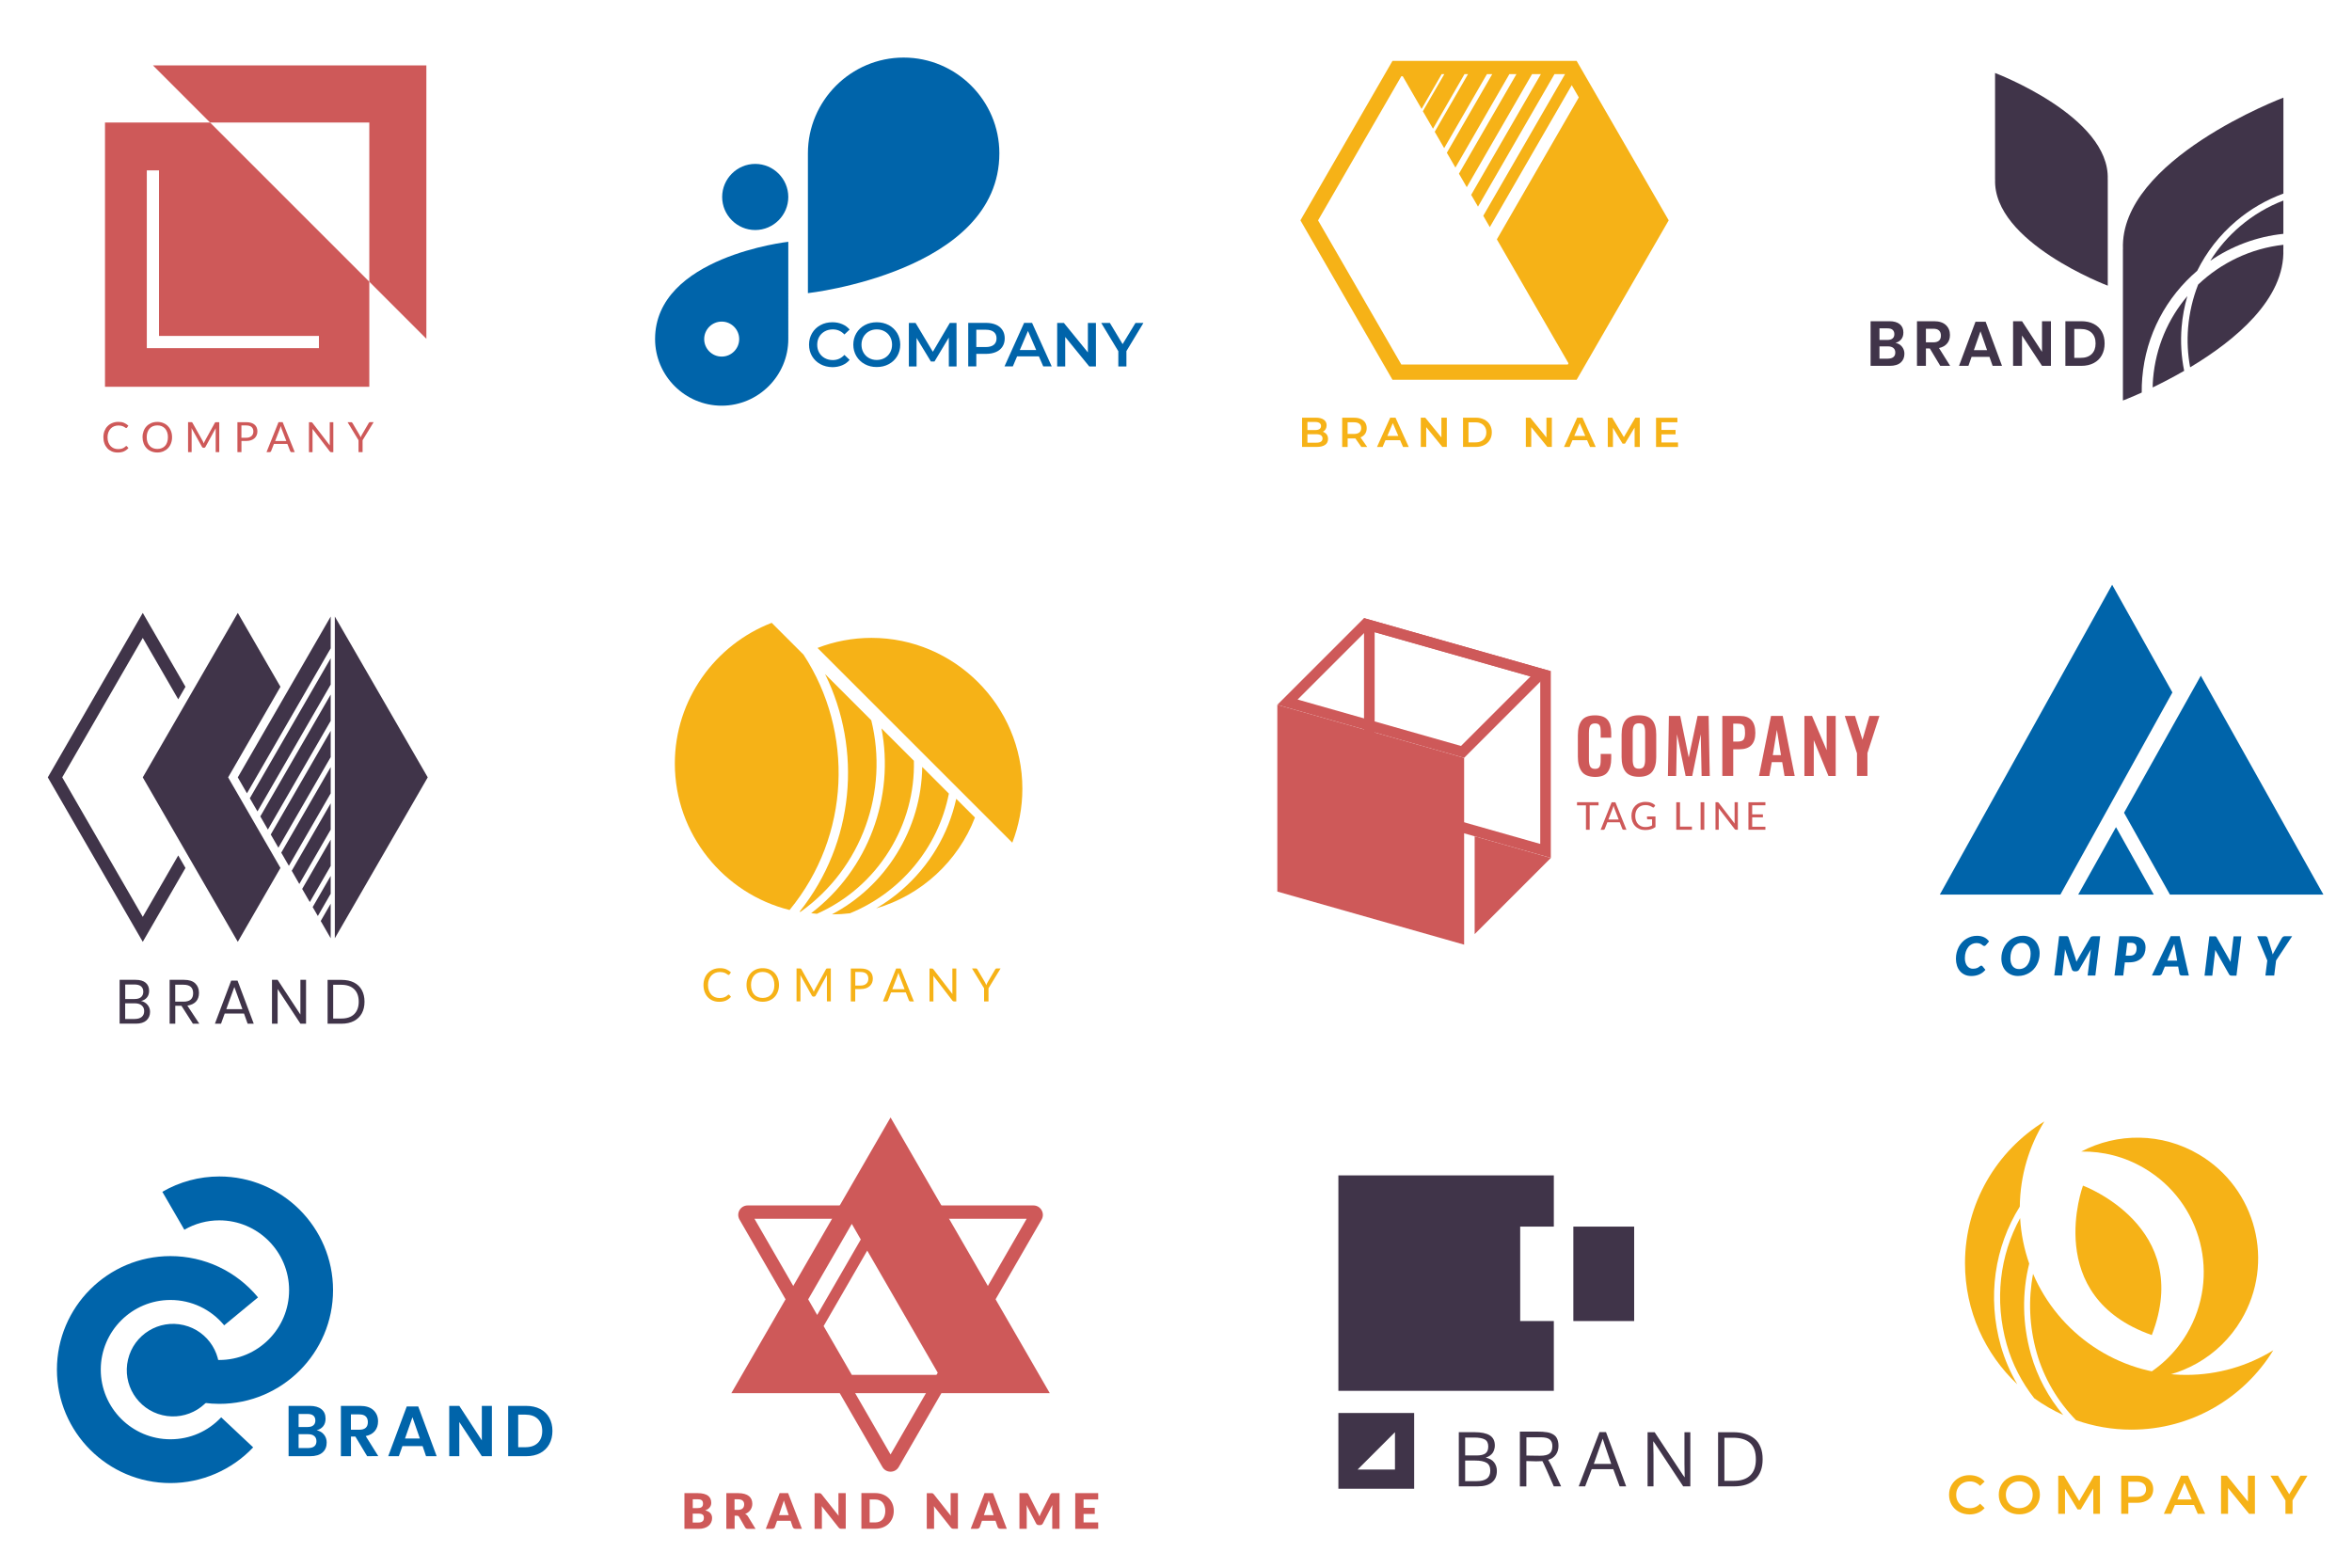 <?xml version="1.0" encoding="utf-8"?>
<!-- Generator: Adobe Illustrator 25.2.3, SVG Export Plug-In . SVG Version: 6.00 Build 0)  -->
<svg version="1.1" xmlns="http://www.w3.org/2000/svg" xmlns:xlink="http://www.w3.org/1999/xlink" x="0px" y="0px"
	 viewBox="0 0 500 333.33" style="enable-background:new 0 0 500 333.33;" xml:space="preserve">
<g id="Background">
</g>
<g id="Object">
	<g>
		<g>
			<path style="fill:#0064AA;" d="M160.55,48.91L160.55,48.91c-3.87,0-7.03-3.17-7.03-7.03v0c0-3.87,3.17-7.03,7.03-7.03h0
				c3.87,0,7.03,3.17,7.03,7.03v0C167.58,45.74,164.42,48.91,160.55,48.91z"/>
			<path style="fill:#0064AA;" d="M212.45,32.59c0-11.2-9.16-20.35-20.35-20.35h0c-11.2,0-20.35,9.16-20.35,20.35l0,0v29.74
				C171.74,62.34,212.45,57.8,212.45,32.59C212.45,32.59,212.45,32.59,212.45,32.59L212.45,32.59z"/>
			<path style="fill:#0064AA;" d="M139.26,72.1C139.26,72.1,139.26,72.1,139.26,72.1L139.26,72.1c0,7.79,6.37,14.16,14.16,14.16h0
				c7.79,0,14.16-6.37,14.16-14.16v0V51.41C167.58,51.41,139.26,54.56,139.26,72.1z M153.42,75.82c-2.05,0-3.72-1.67-3.72-3.72
				c0-2.05,1.67-3.72,3.72-3.72s3.72,1.67,3.72,3.72C157.14,74.15,155.47,75.82,153.42,75.82z"/>
			<g>
				<path style="fill:#0064AA;" d="M174.4,77.43c-0.75-0.41-1.34-0.98-1.77-1.7c-0.43-0.72-0.64-1.54-0.64-2.45
					c0-0.91,0.22-1.72,0.65-2.45c0.43-0.72,1.02-1.29,1.78-1.7c0.75-0.41,1.6-0.61,2.53-0.61c0.76,0,1.45,0.13,2.08,0.4
					c0.63,0.26,1.16,0.65,1.59,1.15l-1.11,1.05c-0.67-0.72-1.49-1.08-2.47-1.08c-0.63,0-1.2,0.14-1.71,0.42
					c-0.5,0.28-0.9,0.66-1.18,1.16c-0.28,0.49-0.42,1.05-0.42,1.68s0.14,1.19,0.42,1.68c0.28,0.49,0.67,0.88,1.18,1.16
					c0.5,0.28,1.07,0.42,1.71,0.42c0.98,0,1.8-0.37,2.47-1.1l1.11,1.06c-0.43,0.5-0.96,0.89-1.59,1.15c-0.63,0.26-1.33,0.4-2.08,0.4
					C176,78.05,175.15,77.84,174.4,77.43z"/>
				<path style="fill:#0064AA;" d="M183.84,77.43c-0.76-0.41-1.35-0.98-1.79-1.71c-0.43-0.73-0.65-1.54-0.65-2.44
					c0-0.9,0.22-1.71,0.65-2.44c0.43-0.73,1.03-1.3,1.79-1.71c0.76-0.41,1.61-0.61,2.55-0.61c0.94,0,1.79,0.21,2.55,0.61
					c0.76,0.41,1.35,0.98,1.79,1.7c0.43,0.72,0.65,1.54,0.65,2.45c0,0.91-0.22,1.72-0.65,2.45c-0.43,0.72-1.03,1.29-1.79,1.7
					c-0.76,0.41-1.61,0.61-2.55,0.61C185.45,78.05,184.6,77.84,183.84,77.43z M188.06,76.12c0.49-0.28,0.88-0.67,1.16-1.16
					c0.28-0.5,0.42-1.06,0.42-1.67c0-0.62-0.14-1.17-0.42-1.67c-0.28-0.5-0.67-0.89-1.16-1.16c-0.49-0.28-1.05-0.42-1.67-0.42
					c-0.62,0-1.17,0.14-1.67,0.42c-0.49,0.28-0.88,0.67-1.16,1.16c-0.28,0.5-0.42,1.06-0.42,1.67c0,0.62,0.14,1.18,0.42,1.67
					c0.28,0.5,0.67,0.89,1.16,1.16c0.49,0.28,1.05,0.42,1.67,0.42C187.01,76.54,187.56,76.4,188.06,76.12z"/>
				<path style="fill:#0064AA;" d="M201.71,77.92l-0.01-6.14l-3.04,5.08h-0.77l-3.04-5v6.06h-1.64v-9.26h1.42l3.68,6.14l3.61-6.14
					h1.42l0.01,9.26H201.71z"/>
				<path style="fill:#0064AA;" d="M211.74,69.05c0.6,0.26,1.05,0.64,1.37,1.14c0.32,0.49,0.48,1.08,0.48,1.76
					c0,0.67-0.16,1.25-0.48,1.75c-0.32,0.5-0.77,0.88-1.37,1.14c-0.6,0.26-1.29,0.4-2.1,0.4h-2.09v2.67h-1.72v-9.26h3.81
					C210.45,68.66,211.14,68.79,211.74,69.05z M211.27,73.31c0.39-0.32,0.58-0.77,0.58-1.36c0-0.59-0.19-1.04-0.58-1.36
					c-0.39-0.32-0.96-0.48-1.71-0.48h-2.01v3.68h2.01C210.31,73.79,210.88,73.63,211.27,73.31z"/>
				<path style="fill:#0064AA;" d="M220.85,75.77h-4.63l-0.91,2.14h-1.77l4.17-9.26h1.69l4.18,9.26h-1.8L220.85,75.77z
					 M220.28,74.42l-1.75-4.05l-1.73,4.05H220.28z"/>
				<path style="fill:#0064AA;" d="M232.98,68.66v9.26h-1.42l-5.11-6.27v6.27h-1.71v-9.26h1.42l5.11,6.27v-6.27H232.98z"/>
				<path style="fill:#0064AA;" d="M239.46,74.65v3.27h-1.72v-3.24l-3.64-6.02h1.84l2.71,4.51l2.74-4.51h1.69L239.46,74.65z"/>
			</g>
		</g>
		<g>
			<g>
				<path style="fill:#F6B217;" d="M335.17,12.95h-39.15l-19.57,33.9l19.57,33.9h39.15l19.57-33.9L335.17,12.95z M333.44,77.25
					l-0.15,0.26H297.9l-17.7-30.65l17.7-30.65h0.3l4.01,6.95l4.27-7.4h0.56l-4.56,7.89l2.15,3.72l6.7-11.61h0.75l-7.08,12.26
					l2.01,3.48l9.09-15.74h1.13l-9.65,16.72l1.82,3.15l11.47-19.87h1.5l-12.22,21.17l1.66,2.87l13.88-24.04h1.88l-14.82,25.67
					l1.45,2.5l16.26-28.17h2.25l-17.39,30.12l1.39,2.41l17.42-30.18l1.5,2.6l-17.42,30.18L333.44,77.25z"/>
			</g>
			<g>
				<g>
					<path style="fill:#F6B217;" d="M282.02,92.36c0.2,0.26,0.3,0.59,0.3,0.98c0,0.54-0.21,0.96-0.62,1.25
						c-0.41,0.29-1.02,0.44-1.81,0.44h-3.09v-6.22h2.92c0.73,0,1.3,0.14,1.7,0.43c0.4,0.29,0.6,0.68,0.6,1.19
						c0,0.31-0.07,0.58-0.21,0.82c-0.14,0.24-0.34,0.42-0.59,0.55C281.54,91.91,281.81,92.1,282.02,92.36z M277.94,89.72v1.72h1.64
						c0.4,0,0.71-0.07,0.93-0.22c0.22-0.15,0.32-0.36,0.32-0.64c0-0.28-0.11-0.5-0.32-0.64c-0.22-0.15-0.53-0.22-0.93-0.22H277.94z
						 M281.15,93.23c0-0.6-0.45-0.9-1.34-0.9h-1.87v1.8h1.87C280.71,94.13,281.15,93.83,281.15,93.23z"/>
					<path style="fill:#F6B217;" d="M289.4,95.04l-1.27-1.82c-0.05,0.01-0.13,0.01-0.24,0.01h-1.4v1.81h-1.16v-6.22h2.56
						c0.54,0,1.01,0.09,1.41,0.27c0.4,0.18,0.71,0.43,0.92,0.76c0.21,0.33,0.32,0.73,0.32,1.18c0,0.47-0.11,0.87-0.34,1.21
						c-0.23,0.34-0.56,0.59-0.98,0.76l1.43,2.04H289.4z M288.98,90.11c-0.26-0.21-0.64-0.32-1.15-0.32h-1.35v2.48h1.35
						c0.5,0,0.89-0.11,1.15-0.32c0.26-0.22,0.39-0.52,0.39-0.92C289.38,90.63,289.24,90.32,288.98,90.11z"/>
					<path style="fill:#F6B217;" d="M297.64,93.6h-3.11l-0.61,1.44h-1.19l2.8-6.22h1.14l2.81,6.22h-1.21L297.64,93.6z M297.26,92.69
						l-1.17-2.72l-1.16,2.72H297.26z"/>
					<path style="fill:#F6B217;" d="M307.57,88.81v6.22h-0.95l-3.43-4.21v4.21h-1.15v-6.22h0.95l3.43,4.21v-4.21H307.57z"/>
					<path style="fill:#F6B217;" d="M311.02,88.81h2.72c0.66,0,1.25,0.13,1.77,0.39c0.52,0.26,0.92,0.62,1.2,1.09
						s0.43,1.01,0.43,1.63s-0.14,1.16-0.43,1.63c-0.28,0.47-0.68,0.84-1.2,1.09c-0.52,0.26-1.11,0.39-1.77,0.39h-2.72V88.81z
						 M313.69,94.06c0.46,0,0.86-0.09,1.2-0.26c0.35-0.17,0.61-0.42,0.8-0.75c0.19-0.32,0.28-0.7,0.28-1.12
						c0-0.43-0.09-0.8-0.28-1.12c-0.19-0.32-0.45-0.57-0.8-0.75c-0.35-0.17-0.75-0.26-1.2-0.26h-1.51v4.27H313.69z"/>
					<path style="fill:#F6B217;" d="M329.9,88.81v6.22h-0.95l-3.43-4.21v4.21h-1.15v-6.22h0.95l3.43,4.21v-4.21H329.9z"/>
					<path style="fill:#F6B217;" d="M337.39,93.6h-3.11l-0.61,1.44h-1.19l2.8-6.22h1.14l2.81,6.22h-1.21L337.39,93.6z M337,92.69
						l-1.17-2.72l-1.16,2.72H337z"/>
					<path style="fill:#F6B217;" d="M347.5,95.04l-0.01-4.12l-2.04,3.41h-0.52l-2.04-3.36v4.07h-1.1v-6.22h0.95l2.47,4.12l2.43-4.12
						h0.95l0.01,6.22H347.5z"/>
					<path style="fill:#F6B217;" d="M356.72,94.07v0.97h-4.67v-6.22h4.54v0.97h-3.39v1.62h3v0.95h-3v1.72H356.72z"/>
				</g>
			</g>
		</g>
		<g>
			<g>
				<polygon style="fill:#CE5959;" points="32.52,13.91 44.65,26.05 78.51,26.05 78.51,59.9 90.64,72.04 90.64,13.91 				"/>
				<path style="fill:#CE5959;" d="M22.32,26.05v56.19h56.19V59.9L44.65,26.05H22.32z M67.8,74.02H31.21V36.23h2.59v35.2H67.8V74.02
					z"/>
			</g>
			<g>
				<path style="fill:#CE5959;" d="M26.84,94.83c0.05,0,0.09,0.02,0.13,0.06l0.34,0.37c-0.26,0.3-0.58,0.54-0.95,0.71
					c-0.37,0.17-0.82,0.25-1.34,0.25c-0.46,0-0.88-0.08-1.25-0.24c-0.37-0.16-0.69-0.38-0.96-0.67c-0.26-0.29-0.47-0.63-0.61-1.03
					c-0.15-0.4-0.22-0.84-0.22-1.32c0-0.48,0.08-0.92,0.23-1.32c0.16-0.4,0.37-0.74,0.66-1.03c0.28-0.29,0.62-0.51,1.01-0.67
					c0.39-0.16,0.83-0.24,1.3-0.24c0.47,0,0.87,0.07,1.21,0.22c0.34,0.15,0.64,0.34,0.9,0.59l-0.28,0.4
					c-0.02,0.03-0.04,0.05-0.07,0.07c-0.03,0.02-0.07,0.03-0.12,0.03c-0.04,0-0.08-0.01-0.12-0.04c-0.04-0.03-0.09-0.06-0.15-0.1
					c-0.06-0.04-0.13-0.09-0.21-0.13c-0.08-0.05-0.17-0.09-0.28-0.13c-0.11-0.04-0.24-0.08-0.38-0.1c-0.15-0.03-0.31-0.04-0.5-0.04
					c-0.34,0-0.65,0.06-0.94,0.18c-0.28,0.12-0.53,0.28-0.73,0.5c-0.2,0.22-0.36,0.48-0.48,0.79c-0.11,0.31-0.17,0.66-0.17,1.04
					c0,0.4,0.06,0.75,0.17,1.06c0.11,0.31,0.27,0.57,0.47,0.79c0.2,0.21,0.43,0.38,0.7,0.49c0.27,0.11,0.56,0.17,0.87,0.17
					c0.19,0,0.36-0.01,0.51-0.03c0.15-0.02,0.29-0.06,0.42-0.1c0.13-0.05,0.25-0.11,0.36-0.18c0.11-0.07,0.22-0.16,0.34-0.26
					C26.75,94.85,26.79,94.83,26.84,94.83z"/>
				<path style="fill:#CE5959;" d="M36.58,92.96c0,0.48-0.08,0.91-0.23,1.31c-0.15,0.4-0.36,0.74-0.64,1.03
					c-0.28,0.29-0.61,0.51-0.99,0.67c-0.39,0.16-0.81,0.24-1.28,0.24c-0.47,0-0.89-0.08-1.28-0.24c-0.39-0.16-0.72-0.38-0.99-0.67
					c-0.28-0.29-0.49-0.63-0.64-1.03c-0.15-0.4-0.23-0.84-0.23-1.31c0-0.48,0.08-0.91,0.23-1.31c0.15-0.4,0.36-0.74,0.64-1.03
					c0.28-0.29,0.61-0.51,0.99-0.67c0.38-0.16,0.81-0.24,1.28-0.24c0.47,0,0.9,0.08,1.28,0.24c0.39,0.16,0.72,0.38,0.99,0.67
					c0.28,0.29,0.49,0.63,0.64,1.03C36.5,92.05,36.58,92.48,36.58,92.96z M35.7,92.96c0-0.39-0.05-0.74-0.16-1.05
					c-0.11-0.31-0.26-0.57-0.45-0.79c-0.2-0.21-0.43-0.38-0.71-0.5c-0.28-0.12-0.59-0.17-0.93-0.17c-0.34,0-0.65,0.06-0.93,0.17
					c-0.28,0.12-0.52,0.28-0.71,0.5c-0.2,0.21-0.35,0.48-0.46,0.79c-0.11,0.31-0.16,0.66-0.16,1.05c0,0.39,0.05,0.74,0.16,1.05
					c0.11,0.31,0.26,0.57,0.46,0.79c0.2,0.21,0.44,0.38,0.71,0.49c0.28,0.11,0.59,0.17,0.93,0.17c0.34,0,0.66-0.06,0.93-0.17
					c0.28-0.11,0.52-0.28,0.71-0.49c0.2-0.21,0.35-0.48,0.45-0.79C35.64,93.7,35.7,93.35,35.7,92.96z"/>
				<path style="fill:#CE5959;" d="M43.22,94.06c0.03,0.08,0.06,0.16,0.09,0.24c0.03-0.08,0.06-0.16,0.09-0.24
					c0.03-0.08,0.07-0.15,0.11-0.23l2.16-3.92c0.04-0.07,0.08-0.11,0.12-0.12c0.04-0.01,0.1-0.02,0.18-0.02h0.64v6.37h-0.76v-4.68
					c0-0.06,0-0.13,0-0.2c0-0.07,0.01-0.14,0.01-0.22l-2.18,3.98c-0.07,0.13-0.18,0.2-0.31,0.2h-0.12c-0.13,0-0.24-0.07-0.31-0.2
					l-2.23-4c0.01,0.08,0.02,0.15,0.02,0.23c0,0.07,0.01,0.14,0.01,0.2v4.68h-0.76v-6.37h0.64c0.08,0,0.14,0.01,0.18,0.02
					c0.04,0.01,0.08,0.06,0.12,0.12l2.2,3.92C43.15,93.91,43.19,93.99,43.22,94.06z"/>
				<path style="fill:#CE5959;" d="M51.33,93.76v2.38h-0.86v-6.37h1.88c0.4,0,0.75,0.05,1.05,0.14c0.3,0.09,0.54,0.23,0.74,0.4
					c0.2,0.17,0.34,0.38,0.44,0.62c0.1,0.24,0.14,0.51,0.14,0.81c0,0.3-0.05,0.57-0.16,0.81c-0.1,0.25-0.26,0.46-0.46,0.64
					c-0.2,0.18-0.45,0.32-0.74,0.42c-0.3,0.1-0.64,0.15-1.02,0.15H51.33z M51.33,93.08h1.02c0.25,0,0.46-0.03,0.65-0.1
					c0.19-0.07,0.35-0.16,0.47-0.27c0.13-0.12,0.22-0.26,0.29-0.42c0.07-0.16,0.1-0.34,0.1-0.54c0-0.41-0.12-0.72-0.38-0.95
					c-0.25-0.23-0.63-0.34-1.14-0.34h-1.02V93.08z"/>
				<path style="fill:#CE5959;" d="M62.66,96.14h-0.67c-0.08,0-0.14-0.02-0.19-0.06c-0.05-0.04-0.08-0.09-0.11-0.15l-0.6-1.54h-2.86
					l-0.6,1.54c-0.02,0.05-0.06,0.1-0.11,0.14c-0.05,0.04-0.11,0.06-0.19,0.06h-0.67l2.55-6.37h0.88L62.66,96.14z M58.49,93.78h2.38
					l-1-2.59c-0.07-0.16-0.13-0.36-0.19-0.6c-0.03,0.12-0.06,0.23-0.1,0.34c-0.03,0.1-0.06,0.19-0.09,0.27L58.49,93.78z"/>
				<path style="fill:#CE5959;" d="M66.3,89.8c0.04,0.02,0.08,0.06,0.13,0.12l3.69,4.8c-0.01-0.08-0.01-0.15-0.02-0.22
					c0-0.07,0-0.14,0-0.21v-4.51h0.76v6.37h-0.44c-0.07,0-0.12-0.01-0.17-0.04c-0.05-0.02-0.09-0.06-0.14-0.12l-3.68-4.8
					c0.01,0.07,0.01,0.15,0.01,0.22c0,0.07,0,0.14,0,0.2v4.54h-0.76v-6.37h0.44C66.21,89.77,66.27,89.78,66.3,89.8z"/>
				<path style="fill:#CE5959;" d="M77.08,93.61v2.53h-0.86v-2.53l-2.33-3.84h0.76c0.08,0,0.14,0.02,0.18,0.06
					c0.04,0.04,0.08,0.09,0.12,0.14l1.46,2.48c0.06,0.1,0.11,0.2,0.15,0.29c0.04,0.09,0.08,0.18,0.11,0.27
					c0.03-0.09,0.07-0.18,0.11-0.28c0.04-0.09,0.09-0.19,0.15-0.29l1.45-2.48c0.03-0.05,0.06-0.09,0.11-0.14
					c0.05-0.04,0.11-0.06,0.18-0.06h0.76L77.08,93.61z"/>
			</g>
		</g>
		<g>
			<g>
				<path style="fill:#0064AA;" d="M419.4,205.98c0.21,0,0.39-0.02,0.55-0.05c0.16-0.03,0.29-0.07,0.4-0.12
					c0.11-0.05,0.2-0.1,0.28-0.16c0.08-0.06,0.14-0.11,0.21-0.16c0.06-0.05,0.12-0.09,0.17-0.12c0.05-0.03,0.11-0.05,0.17-0.05
					c0.06,0,0.11,0.01,0.15,0.03c0.04,0.02,0.07,0.05,0.09,0.07l0.65,0.79c-0.36,0.43-0.79,0.76-1.29,0.98s-1.07,0.34-1.7,0.34
					c-0.53,0-1-0.09-1.4-0.28c-0.41-0.19-0.75-0.44-1.03-0.77c-0.28-0.33-0.49-0.71-0.63-1.16c-0.14-0.45-0.22-0.93-0.22-1.44
					c0-0.48,0.05-0.93,0.16-1.36c0.11-0.43,0.26-0.82,0.45-1.19c0.2-0.36,0.43-0.69,0.7-0.98c0.27-0.29,0.58-0.54,0.91-0.74
					c0.33-0.2,0.69-0.36,1.07-0.47c0.38-0.11,0.78-0.16,1.2-0.16c0.31,0,0.6,0.03,0.86,0.09c0.26,0.06,0.49,0.14,0.7,0.25
					c0.21,0.11,0.39,0.23,0.56,0.38c0.16,0.15,0.31,0.31,0.43,0.48l-0.65,0.76c-0.05,0.05-0.1,0.1-0.16,0.14
					c-0.06,0.04-0.14,0.06-0.24,0.06c-0.07,0-0.12-0.02-0.18-0.05c-0.05-0.03-0.11-0.07-0.16-0.11c-0.06-0.04-0.12-0.09-0.19-0.15
					c-0.07-0.05-0.15-0.1-0.25-0.15c-0.1-0.04-0.21-0.08-0.34-0.11c-0.13-0.03-0.29-0.05-0.47-0.05c-0.35,0-0.68,0.07-0.99,0.22
					c-0.3,0.15-0.57,0.36-0.79,0.64c-0.22,0.28-0.4,0.61-0.53,1.01c-0.13,0.4-0.19,0.84-0.19,1.33c0,0.36,0.04,0.67,0.13,0.95
					c0.09,0.28,0.2,0.52,0.35,0.71c0.15,0.19,0.33,0.34,0.53,0.44C418.94,205.93,419.16,205.98,419.4,205.98z"/>
				<path style="fill:#0064AA;" d="M433.6,202.71c0,0.45-0.05,0.88-0.16,1.3c-0.11,0.41-0.25,0.8-0.45,1.15
					c-0.19,0.36-0.43,0.68-0.7,0.97c-0.27,0.29-0.58,0.54-0.92,0.74c-0.34,0.2-0.71,0.36-1.11,0.48c-0.4,0.11-0.82,0.17-1.26,0.17
					c-0.55,0-1.05-0.1-1.48-0.29c-0.44-0.19-0.81-0.46-1.12-0.79c-0.31-0.33-0.54-0.73-0.7-1.18c-0.16-0.45-0.24-0.94-0.24-1.47
					c0-0.45,0.05-0.89,0.16-1.3c0.11-0.42,0.25-0.8,0.45-1.16c0.19-0.36,0.43-0.68,0.7-0.97c0.28-0.29,0.58-0.54,0.92-0.74
					c0.34-0.2,0.71-0.36,1.11-0.48c0.4-0.11,0.82-0.17,1.26-0.17c0.55,0,1.04,0.1,1.48,0.29c0.44,0.19,0.81,0.46,1.11,0.8
					c0.3,0.34,0.54,0.73,0.7,1.19C433.52,201.7,433.6,202.19,433.6,202.71z M431.68,202.76c0-0.34-0.04-0.66-0.12-0.94
					c-0.08-0.28-0.2-0.52-0.36-0.72c-0.16-0.2-0.35-0.36-0.58-0.46c-0.23-0.11-0.49-0.16-0.78-0.16c-0.38,0-0.73,0.08-1.03,0.24
					c-0.3,0.16-0.56,0.38-0.77,0.67c-0.21,0.29-0.37,0.63-0.49,1.04c-0.11,0.4-0.17,0.85-0.17,1.34c0,0.34,0.04,0.66,0.12,0.94
					c0.08,0.28,0.2,0.52,0.35,0.72c0.15,0.2,0.35,0.35,0.58,0.46c0.23,0.11,0.49,0.16,0.79,0.16c0.38,0,0.73-0.08,1.03-0.24
					c0.31-0.16,0.56-0.38,0.77-0.67c0.21-0.29,0.38-0.63,0.49-1.03C431.62,203.69,431.68,203.25,431.68,202.76z"/>
				<path style="fill:#0064AA;" d="M441.42,204.5c0.06-0.13,0.12-0.25,0.19-0.37c0.07-0.12,0.14-0.24,0.21-0.37l2.56-4.4
					c0.08-0.13,0.17-0.21,0.29-0.24c0.11-0.03,0.23-0.05,0.33-0.05h1.47l-1.03,8.36h-1.64l0.59-4.87c0.01-0.1,0.03-0.22,0.05-0.34
					c0.03-0.12,0.05-0.25,0.08-0.39l-2.51,4.32c-0.08,0.13-0.18,0.23-0.3,0.29c-0.12,0.06-0.26,0.09-0.4,0.09h-0.25
					c-0.15,0-0.27-0.03-0.38-0.1c-0.11-0.07-0.18-0.16-0.23-0.29l-1.47-4.33c-0.01,0.13-0.01,0.26-0.02,0.38
					c-0.01,0.12-0.01,0.23-0.03,0.33l-0.57,4.9h-1.65l1.03-8.36h1.42c0.08,0,0.15,0,0.21,0c0.06,0,0.12,0.01,0.16,0.03
					s0.09,0.05,0.12,0.08c0.03,0.04,0.06,0.09,0.09,0.17l1.47,4.41C441.29,204,441.36,204.25,441.42,204.5z"/>
				<path style="fill:#0064AA;" d="M451.71,204.61l-0.34,2.82h-1.86l1.02-8.36h2.77c0.5,0,0.92,0.06,1.28,0.18
					c0.35,0.12,0.64,0.29,0.87,0.5c0.23,0.21,0.39,0.46,0.5,0.75c0.11,0.29,0.16,0.6,0.16,0.93c0,0.46-0.07,0.88-0.21,1.27
					s-0.35,0.72-0.64,1.01c-0.29,0.28-0.65,0.51-1.09,0.67c-0.44,0.16-0.96,0.24-1.56,0.24H451.71z M452.23,200.46l-0.34,2.74h0.9
					c0.27,0,0.49-0.04,0.67-0.12c0.18-0.08,0.33-0.19,0.44-0.33c0.11-0.14,0.19-0.31,0.24-0.51c0.05-0.2,0.07-0.42,0.07-0.65
					c0-0.16-0.02-0.32-0.07-0.45c-0.04-0.14-0.11-0.26-0.2-0.36c-0.09-0.1-0.21-0.18-0.35-0.23c-0.14-0.06-0.31-0.08-0.5-0.08
					H452.23z"/>
				<path style="fill:#0064AA;" d="M465.32,207.43h-1.45c-0.16,0-0.29-0.04-0.39-0.11c-0.1-0.07-0.16-0.17-0.17-0.3l-0.26-1.5h-2.84
					l-0.62,1.5c-0.04,0.11-0.12,0.2-0.25,0.28c-0.12,0.08-0.26,0.12-0.41,0.12h-1.47l4-8.36h1.92L465.32,207.43z M460.73,204.25h2.1
					l-0.41-2.39c-0.04-0.2-0.07-0.4-0.11-0.61c-0.04-0.2-0.07-0.39-0.1-0.56c-0.03,0.09-0.07,0.2-0.12,0.31
					c-0.05,0.12-0.1,0.23-0.15,0.34c-0.05,0.11-0.09,0.21-0.14,0.31c-0.04,0.1-0.08,0.17-0.1,0.21L460.73,204.25z"/>
				<path style="fill:#0064AA;" d="M470.89,199.08c0.06,0.01,0.11,0.02,0.15,0.04c0.04,0.02,0.08,0.05,0.12,0.09
					c0.03,0.04,0.07,0.09,0.1,0.15l2.93,5.17c0.01-0.13,0.02-0.26,0.03-0.38c0.02-0.12,0.03-0.24,0.04-0.34l0.56-4.72h1.65
					l-1.03,8.36h-0.98c-0.15,0-0.27-0.02-0.36-0.06c-0.1-0.04-0.18-0.12-0.25-0.25l-2.92-5.16c-0.01,0.11-0.02,0.21-0.03,0.31
					c-0.01,0.1-0.02,0.19-0.03,0.28l-0.57,4.88h-1.65l1.03-8.36h0.99C470.76,199.07,470.83,199.07,470.89,199.08z"/>
				<path style="fill:#0064AA;" d="M483.86,204.23l-0.4,3.2h-1.87l0.4-3.19l-2.15-5.18h1.66c0.16,0,0.29,0.04,0.38,0.11
					c0.09,0.07,0.16,0.17,0.2,0.3l0.8,2.53c0.05,0.17,0.1,0.33,0.15,0.49c0.04,0.16,0.08,0.31,0.11,0.45
					c0.07-0.15,0.15-0.3,0.24-0.45c0.09-0.16,0.18-0.32,0.28-0.49l1.42-2.53c0.06-0.1,0.14-0.2,0.25-0.28
					c0.11-0.08,0.24-0.13,0.4-0.13h1.55L483.86,204.23z"/>
			</g>
			<g>
				<g>
					<polygon style="fill:#0064AA;" points="493.92,190.21 467.86,143.67 451.54,172.81 461.29,190.21 					"/>
					<polygon style="fill:#0064AA;" points="457.86,190.21 449.83,175.87 441.8,190.21 					"/>
				</g>
				<polygon style="fill:#0064AA;" points="449.01,124.33 412.38,190.21 438.01,190.21 461.82,147.23 				"/>
			</g>
		</g>
		<g>
			<g>
				<path style="fill:#CE5959;" d="M336.26,164.06c-0.55-0.74-0.83-1.79-0.83-3.14v-4.55c0-1.4,0.27-2.46,0.82-3.18
					c0.55-0.73,1.49-1.09,2.82-1.09c1.25,0,2.14,0.32,2.66,0.95c0.53,0.63,0.79,1.54,0.79,2.73v1.07h-2.24v-1.1
					c0-0.45-0.02-0.81-0.06-1.06c-0.04-0.26-0.15-0.47-0.32-0.63c-0.17-0.16-0.44-0.24-0.81-0.24c-0.38,0-0.66,0.09-0.85,0.26
					c-0.19,0.17-0.31,0.4-0.37,0.69c-0.06,0.29-0.09,0.66-0.09,1.13v5.53c0,0.73,0.09,1.25,0.28,1.57c0.19,0.32,0.53,0.48,1.02,0.48
					c0.36,0,0.62-0.08,0.8-0.25c0.17-0.17,0.28-0.39,0.33-0.67c0.05-0.28,0.07-0.65,0.07-1.11v-1.15h2.24v1.02
					c0,1.23-0.26,2.18-0.77,2.86c-0.51,0.68-1.41,1.02-2.68,1.02C337.74,165.17,336.81,164.8,336.26,164.06z"/>
				<path style="fill:#CE5959;" d="M345.58,164.1c-0.57-0.71-0.85-1.75-0.85-3.11v-4.79c0-1.36,0.28-2.38,0.85-3.07
					c0.57-0.69,1.51-1.04,2.84-1.04c1.31,0,2.25,0.35,2.82,1.04c0.57,0.69,0.85,1.72,0.85,3.07v4.79c0,1.36-0.29,2.39-0.86,3.11
					c-0.57,0.71-1.51,1.07-2.81,1.07C347.09,165.17,346.15,164.81,345.58,164.1z M349.46,162.96c0.18-0.33,0.27-0.8,0.27-1.42v-5.88
					c0-0.62-0.09-1.09-0.26-1.4c-0.17-0.32-0.52-0.47-1.05-0.47c-0.53,0-0.88,0.16-1.06,0.48c-0.18,0.32-0.27,0.79-0.27,1.39v5.88
					c0,0.62,0.09,1.09,0.27,1.42c0.18,0.33,0.53,0.49,1.06,0.49C348.93,163.45,349.28,163.29,349.46,162.96z"/>
				<path style="fill:#CE5959;" d="M354.78,152.23h2.41l1.81,8.84l1.88-8.84h2.35l0.24,12.77h-1.73l-0.19-8.87l-1.81,8.87h-1.4
					l-1.84-8.9l-0.17,8.9h-1.75L354.78,152.23z"/>
				<path style="fill:#CE5959;" d="M366.15,152.23h3.75c2.18,0,3.26,1.21,3.26,3.62c0,2.31-1.14,3.47-3.42,3.47h-1.28v5.67h-2.32
					V152.23z M369.36,157.68c0.63,0,1.06-0.13,1.28-0.4c0.22-0.27,0.33-0.75,0.33-1.44c0-0.5-0.04-0.89-0.11-1.16
					c-0.07-0.27-0.22-0.47-0.45-0.61c-0.23-0.14-0.58-0.2-1.05-0.2h-0.9v3.81H369.36z"/>
				<path style="fill:#CE5959;" d="M376.49,152.23h2.49l2.55,12.77h-2.16l-0.5-2.95h-2.22l-0.52,2.95h-2.19L376.49,152.23z
					 M378.61,160.56l-0.87-5.36l-0.87,5.36H378.61z"/>
				<path style="fill:#CE5959;" d="M383.59,152.23h1.62l3.11,7.28v-7.28h1.92v12.77h-1.54l-3.12-7.63v7.63h-1.99V152.23z"/>
				<path style="fill:#CE5959;" d="M394.75,160.12l-2.58-7.9h2.18l1.58,5.06l1.48-5.06h2.13l-2.55,7.9v4.87h-2.22V160.12z"/>
			</g>
			<g>
				<path style="fill:#CE5959;" d="M339.83,170.57v0.67h-1.89v5.19h-0.79v-5.19h-1.9v-0.67H339.83z"/>
				<path style="fill:#CE5959;" d="M345.76,176.43h-0.61c-0.07,0-0.13-0.02-0.17-0.05c-0.04-0.04-0.08-0.08-0.1-0.13l-0.55-1.41
					h-2.63l-0.55,1.41c-0.02,0.05-0.05,0.09-0.1,0.13c-0.05,0.04-0.1,0.06-0.17,0.06h-0.61l2.34-5.85h0.8L345.76,176.43z
					 M341.92,174.25h2.19l-0.92-2.38c-0.06-0.15-0.12-0.33-0.18-0.55c-0.03,0.11-0.06,0.21-0.09,0.31
					c-0.03,0.09-0.06,0.18-0.08,0.25L341.92,174.25z"/>
				<path style="fill:#CE5959;" d="M349.76,175.85c0.16,0,0.3-0.01,0.44-0.02c0.13-0.01,0.26-0.04,0.37-0.07
					c0.12-0.03,0.23-0.07,0.33-0.11c0.1-0.04,0.21-0.09,0.31-0.15v-1.29h-0.91c-0.05,0-0.09-0.01-0.12-0.05
					c-0.03-0.03-0.05-0.07-0.05-0.11v-0.45h1.8v2.25c-0.15,0.11-0.3,0.2-0.46,0.28c-0.16,0.08-0.33,0.14-0.51,0.2
					c-0.18,0.05-0.38,0.09-0.58,0.12c-0.21,0.03-0.43,0.04-0.67,0.04c-0.42,0-0.81-0.07-1.17-0.22c-0.35-0.15-0.66-0.35-0.91-0.61
					c-0.26-0.26-0.46-0.58-0.6-0.95c-0.14-0.37-0.21-0.77-0.21-1.21c0-0.45,0.07-0.85,0.21-1.22c0.14-0.37,0.34-0.68,0.6-0.95
					c0.26-0.26,0.57-0.47,0.94-0.61c0.37-0.14,0.78-0.22,1.24-0.22c0.23,0,0.45,0.02,0.65,0.05c0.2,0.03,0.38,0.08,0.55,0.15
					c0.17,0.06,0.33,0.14,0.47,0.23c0.14,0.09,0.28,0.19,0.4,0.31l-0.22,0.36c-0.05,0.07-0.11,0.11-0.18,0.11
					c-0.04,0-0.09-0.01-0.14-0.04c-0.07-0.04-0.14-0.08-0.23-0.14c-0.08-0.05-0.19-0.11-0.31-0.16c-0.12-0.05-0.26-0.09-0.43-0.13
					s-0.36-0.05-0.59-0.05c-0.33,0-0.63,0.05-0.89,0.16c-0.27,0.11-0.49,0.26-0.68,0.46c-0.19,0.2-0.33,0.44-0.43,0.73
					c-0.1,0.28-0.15,0.6-0.15,0.96c0,0.37,0.05,0.7,0.16,0.99c0.11,0.29,0.25,0.54,0.44,0.74c0.19,0.2,0.42,0.36,0.68,0.46
					C349.15,175.8,349.44,175.85,349.76,175.85z"/>
				<path style="fill:#CE5959;" d="M357.15,175.76h2.53v0.67h-3.33v-5.85h0.79V175.76z"/>
				<path style="fill:#CE5959;" d="M362.31,176.43h-0.79v-5.85h0.79V176.43z"/>
				<path style="fill:#CE5959;" d="M365.26,170.6c0.03,0.02,0.07,0.05,0.12,0.11l3.39,4.41c-0.01-0.07-0.01-0.14-0.02-0.21
					c0-0.07,0-0.13,0-0.19v-4.15h0.69v5.85h-0.4c-0.06,0-0.11-0.01-0.16-0.03c-0.04-0.02-0.08-0.06-0.12-0.11l-3.39-4.41
					c0.01,0.07,0.01,0.13,0.01,0.2c0,0.07,0,0.13,0,0.18v4.17h-0.69v-5.85h0.41C365.17,170.57,365.23,170.58,365.26,170.6z"/>
				<path style="fill:#CE5959;" d="M375.3,170.57v0.65h-2.81v1.94h2.28v0.62h-2.28v2h2.81v0.65h-3.61v-5.85H375.3z"/>
			</g>
			<g>
				<path style="fill:#CE5959;" d="M292.23,134.42l35.2,10v35.02l-35.2-10V134.42 M289.97,131.43v39.71l39.71,11.28v-39.71
					L289.97,131.43L289.97,131.43z"/>
				<polygon style="fill:#CE5959;" points="311.25,200.86 271.54,189.57 271.54,149.86 311.25,161.14 				"/>
				<path style="fill:#CE5959;" d="M290.63,133.96l34.74,9.87l-14.78,14.78l-34.74-9.87L290.63,133.96 M289.97,131.43l-18.43,18.43
					l39.71,11.28l18.43-18.43L289.97,131.43L289.97,131.43z"/>
				<g>
					<polygon style="fill:#CE5959;" points="313.49,198.62 329.68,182.43 313.49,177.82 					"/>
				</g>
			</g>
		</g>
		<g>
			<g>
				<path style="fill:#F6B217;" d="M154.89,211.48c0.05,0,0.1,0.02,0.14,0.06l0.37,0.41c-0.29,0.33-0.63,0.59-1.04,0.78
					c-0.41,0.19-0.9,0.28-1.48,0.28c-0.51,0-0.96-0.09-1.37-0.26c-0.41-0.17-0.76-0.42-1.05-0.73c-0.29-0.31-0.51-0.69-0.67-1.13
					c-0.16-0.44-0.24-0.92-0.24-1.45c0-0.53,0.09-1.01,0.26-1.45c0.17-0.44,0.41-0.82,0.72-1.13c0.31-0.32,0.68-0.56,1.11-0.74
					c0.43-0.17,0.91-0.26,1.43-0.26c0.51,0,0.96,0.08,1.33,0.24c0.37,0.16,0.7,0.38,0.99,0.65l-0.31,0.44
					c-0.02,0.03-0.05,0.06-0.08,0.08c-0.03,0.02-0.07,0.03-0.13,0.03c-0.04,0-0.09-0.02-0.13-0.05c-0.05-0.03-0.1-0.07-0.17-0.11
					c-0.07-0.05-0.14-0.09-0.23-0.15c-0.09-0.05-0.19-0.1-0.31-0.15c-0.12-0.05-0.26-0.08-0.42-0.11c-0.16-0.03-0.34-0.05-0.55-0.05
					c-0.37,0-0.72,0.06-1.03,0.19c-0.31,0.13-0.58,0.31-0.8,0.55c-0.22,0.24-0.4,0.53-0.53,0.87c-0.13,0.34-0.19,0.72-0.19,1.15
					c0,0.44,0.06,0.83,0.19,1.17c0.13,0.34,0.3,0.63,0.51,0.87c0.22,0.24,0.47,0.42,0.77,0.54c0.3,0.12,0.62,0.19,0.96,0.19
					c0.21,0,0.4-0.01,0.56-0.04c0.17-0.02,0.32-0.06,0.46-0.11c0.14-0.05,0.27-0.12,0.4-0.2c0.12-0.08,0.24-0.17,0.37-0.29
					C154.78,211.51,154.84,211.48,154.89,211.48z"/>
				<path style="fill:#F6B217;" d="M165.6,209.43c0,0.52-0.08,1.01-0.25,1.44c-0.17,0.44-0.4,0.82-0.7,1.13
					c-0.3,0.32-0.67,0.56-1.09,0.74c-0.43,0.17-0.89,0.26-1.41,0.26c-0.52,0-0.98-0.09-1.41-0.26c-0.42-0.17-0.79-0.42-1.09-0.74
					c-0.3-0.32-0.54-0.69-0.7-1.13c-0.17-0.44-0.25-0.92-0.25-1.44c0-0.52,0.08-1.01,0.25-1.44c0.17-0.44,0.4-0.82,0.7-1.13
					c0.3-0.32,0.67-0.56,1.09-0.74c0.42-0.18,0.89-0.26,1.41-0.26c0.51,0,0.98,0.09,1.41,0.26c0.43,0.18,0.79,0.42,1.09,0.74
					c0.3,0.32,0.54,0.7,0.7,1.13C165.51,208.42,165.6,208.91,165.6,209.43z M164.62,209.43c0-0.43-0.06-0.82-0.18-1.16
					c-0.12-0.34-0.28-0.63-0.5-0.87c-0.22-0.24-0.48-0.42-0.78-0.55c-0.31-0.13-0.65-0.19-1.03-0.19c-0.37,0-0.72,0.06-1.02,0.19
					c-0.31,0.13-0.57,0.31-0.78,0.55c-0.22,0.24-0.38,0.53-0.5,0.87c-0.12,0.34-0.18,0.73-0.18,1.16c0,0.43,0.06,0.82,0.18,1.16
					c0.12,0.34,0.28,0.63,0.5,0.87c0.22,0.24,0.48,0.42,0.78,0.54c0.31,0.13,0.65,0.19,1.02,0.19c0.38,0,0.72-0.06,1.03-0.19
					c0.31-0.13,0.57-0.31,0.78-0.54c0.22-0.24,0.38-0.52,0.5-0.87C164.57,210.25,164.62,209.86,164.62,209.43z"/>
				<path style="fill:#F6B217;" d="M172.9,210.64c0.03,0.09,0.07,0.17,0.1,0.26c0.03-0.09,0.07-0.18,0.1-0.26
					c0.04-0.08,0.08-0.17,0.12-0.25l2.37-4.31c0.04-0.07,0.09-0.12,0.13-0.14c0.05-0.02,0.11-0.02,0.2-0.02h0.7v7h-0.83v-5.15
					c0-0.07,0-0.14,0-0.22c0-0.08,0.01-0.16,0.01-0.24l-2.4,4.38c-0.08,0.15-0.2,0.22-0.34,0.22h-0.14c-0.15,0-0.26-0.07-0.34-0.22
					l-2.45-4.39c0.01,0.08,0.02,0.17,0.02,0.25c0,0.08,0.01,0.16,0.01,0.22v5.15h-0.83v-7h0.7c0.08,0,0.15,0.01,0.2,0.02
					c0.05,0.02,0.09,0.06,0.13,0.14l2.42,4.31C172.83,210.48,172.87,210.56,172.9,210.64z"/>
				<path style="fill:#F6B217;" d="M181.81,210.31v2.62h-0.94v-7h2.07c0.44,0,0.83,0.05,1.16,0.15c0.33,0.1,0.6,0.25,0.81,0.44
					c0.22,0.19,0.38,0.42,0.48,0.68c0.11,0.27,0.16,0.57,0.16,0.89c0,0.33-0.06,0.62-0.17,0.89c-0.11,0.27-0.28,0.5-0.5,0.7
					c-0.22,0.2-0.49,0.35-0.82,0.46c-0.33,0.11-0.7,0.16-1.12,0.16H181.81z M181.81,209.56h1.12c0.27,0,0.51-0.04,0.72-0.11
					c0.21-0.07,0.38-0.17,0.52-0.3c0.14-0.13,0.25-0.28,0.32-0.46c0.07-0.18,0.11-0.38,0.11-0.59c0-0.45-0.14-0.79-0.41-1.05
					c-0.28-0.25-0.69-0.38-1.25-0.38h-1.12V209.56z"/>
				<path style="fill:#F6B217;" d="M194.28,212.93h-0.73c-0.08,0-0.15-0.02-0.21-0.06c-0.05-0.04-0.09-0.1-0.12-0.16l-0.66-1.69
					h-3.14l-0.66,1.69c-0.02,0.06-0.06,0.11-0.12,0.16c-0.06,0.05-0.12,0.07-0.21,0.07h-0.73l2.8-7h0.96L194.28,212.93z
					 M189.69,210.33h2.61l-1.1-2.85c-0.07-0.18-0.14-0.4-0.21-0.66c-0.04,0.13-0.07,0.26-0.11,0.37c-0.03,0.11-0.07,0.21-0.1,0.3
					L189.69,210.33z"/>
				<path style="fill:#F6B217;" d="M198.28,205.96c0.04,0.02,0.09,0.06,0.14,0.13l4.06,5.28c-0.01-0.08-0.02-0.17-0.02-0.25
					c0-0.08,0-0.16,0-0.23v-4.96h0.83v7h-0.48c-0.08,0-0.14-0.01-0.19-0.04c-0.05-0.03-0.1-0.07-0.15-0.13l-4.05-5.27
					c0.01,0.08,0.01,0.16,0.01,0.24c0,0.08,0,0.15,0,0.22v4.99h-0.83v-7h0.49C198.18,205.93,198.24,205.94,198.28,205.96z"/>
				<path style="fill:#F6B217;" d="M210.14,210.14v2.79h-0.94v-2.79l-2.57-4.22h0.83c0.08,0,0.15,0.02,0.2,0.06
					c0.05,0.04,0.09,0.09,0.13,0.16l1.6,2.72c0.07,0.11,0.12,0.22,0.16,0.32c0.04,0.1,0.08,0.2,0.12,0.3c0.04-0.1,0.07-0.2,0.12-0.3
					c0.04-0.1,0.1-0.21,0.16-0.32l1.6-2.72c0.03-0.05,0.07-0.1,0.12-0.15c0.05-0.05,0.12-0.07,0.2-0.07h0.84L210.14,210.14z"/>
			</g>
			<g>
				<g>
					<path style="fill:#F6B217;" d="M172.44,194.17c0.41,0.05,0.81,0.09,1.23,0.13c6.32-2.81,11.66-7.43,15.38-13.43
						c3.61-5.82,5.39-12.42,5.23-19.11l-6.89-6.89C190.19,169.41,184.69,184.82,172.44,194.17z"/>
					<path style="fill:#F6B217;" d="M169.98,193.85c0.06,0.01,0.13,0.02,0.19,0.04c13.14-9.36,18.77-25.71,15.05-40.74l-9.82-9.82
						C183.29,159.37,181.7,179.15,169.98,193.85z"/>
					<path style="fill:#F6B217;" d="M203.28,169.85c-1.66,7.49-5.65,14.23-11.55,19.36c-1.72,1.5-3.56,2.81-5.49,3.94
						c9.64-2.81,17.44-10.03,21.02-19.32L203.28,169.85z"/>
					<path style="fill:#F6B217;" d="M201.72,168.74l-5.67-5.67c-0.09,6.48-1.93,12.84-5.44,18.48c-3.42,5.52-8.16,9.91-13.76,12.87
						c0.01,0,0.02,0,0.03,0h0c1.29,0,2.56-0.08,3.81-0.23C191.29,189.86,199.4,180.42,201.72,168.74z"/>
					<path style="fill:#F6B217;" d="M170.82,139.2l-6.77-6.77c-12.01,4.64-20.59,16.33-20.59,29.93v0
						c0,14.99,10.43,27.66,24.39,31.13C180.84,177.7,181.54,155.6,170.82,139.2z"/>
				</g>
				<path style="fill:#F6B217;" d="M217.34,167.7c0-17.64-14.43-32.07-32.07-32.07h0c-4.04,0-7.91,0.76-11.48,2.14l41.41,41.41
					C216.58,175.61,217.34,171.74,217.34,167.7L217.34,167.7z"/>
			</g>
		</g>
		<g>
			<g>
				<path style="fill:#0064AA;" d="M68.87,305.03c0.39,0.48,0.58,1.04,0.58,1.69c0,0.9-0.3,1.61-0.9,2.13
					c-0.6,0.52-1.47,0.78-2.61,0.78h-4.59v-10.7h4.5c1.08,0,1.91,0.24,2.49,0.71c0.58,0.47,0.87,1.14,0.87,2
					c0,0.67-0.17,1.21-0.52,1.64c-0.35,0.42-0.81,0.7-1.37,0.83C67.96,304.25,68.48,304.55,68.87,305.03z M63.48,303.42h1.92
					c0.54,0,0.94-0.12,1.22-0.36c0.28-0.24,0.42-0.58,0.42-1.02c0-0.44-0.14-0.79-0.41-1.03c-0.27-0.24-0.69-0.36-1.26-0.36h-1.89
					V303.42z M66.82,307.52c0.3-0.25,0.45-0.61,0.45-1.08c0-0.47-0.15-0.84-0.46-1.1c-0.31-0.26-0.75-0.39-1.31-0.39h-2.02v2.94
					h2.03C66.08,307.89,66.52,307.77,66.82,307.52z"/>
				<path style="fill:#0064AA;" d="M78.05,309.63l-2.5-4.17h-0.94v4.17h-2.14v-10.7h4.08c1.24,0,2.19,0.3,2.84,0.91
					c0.65,0.61,0.98,1.4,0.98,2.39c0,0.81-0.23,1.48-0.67,2.03c-0.45,0.55-1.1,0.91-1.95,1.09l2.67,4.27H78.05z M74.61,304h1.76
					c1.22,0,1.83-0.54,1.83-1.62c0-0.52-0.15-0.92-0.45-1.21c-0.3-0.29-0.76-0.43-1.39-0.43h-1.76V304z"/>
				<path style="fill:#0064AA;" d="M89.84,307.48h-4.29l-0.76,2.15h-2.26l3.94-10.58h2.44l3.92,10.58h-2.26L89.84,307.48z
					 M89.26,305.86l-1.58-4.52l-1.58,4.52H89.26z"/>
				<path style="fill:#0064AA;" d="M104.57,309.63h-2.14l-4.79-7.27v7.27h-2.14v-10.7h2.14l4.79,7.34v-7.34h2.14V309.63z"/>
				<path style="fill:#0064AA;" d="M116.77,307.07c-0.45,0.81-1.09,1.44-1.93,1.89c-0.84,0.45-1.85,0.67-3.01,0.67h-3.8v-10.7h3.8
					c1.16,0,2.16,0.22,3.01,0.66c0.84,0.44,1.49,1.06,1.93,1.86c0.44,0.8,0.67,1.74,0.67,2.81
					C117.44,305.33,117.21,306.26,116.77,307.07z M114.32,306.81c0.63-0.61,0.95-1.45,0.95-2.55c0-1.1-0.32-1.96-0.95-2.56
					c-0.63-0.61-1.52-0.91-2.67-0.91h-1.49v6.93h1.49C112.8,307.72,113.69,307.42,114.32,306.81z"/>
			</g>
			<g>
				<g>
					<path style="fill:#0064AA;" d="M46.63,298.5c-4.25,0-8.44-1.13-12.12-3.26l4.68-8.07c2.25,1.31,4.82,2,7.43,2
						c8.19,0,14.84-6.66,14.84-14.84c0-8.19-6.66-14.85-14.84-14.85c-2.61,0-5.18,0.69-7.43,2l-4.68-8.07
						c3.67-2.13,7.86-3.26,12.12-3.26c13.33,0,24.17,10.84,24.17,24.17C70.8,287.66,59.96,298.5,46.63,298.5z"/>
				</g>
				<g>
					
						<ellipse transform="matrix(0.23 -0.973 0.973 0.23 -255.071 260.197)" style="fill:#0064AA;" cx="36.85" cy="291.25" rx="9.84" ry="9.84"/>
				</g>
				<g>
					<path style="fill:#0064AA;" d="M36.23,315.34c-13.31,0-24.13-10.83-24.13-24.13s10.83-24.13,24.13-24.13
						c7.23,0,14.02,3.2,18.62,8.78l-7.19,5.94c-2.83-3.43-6.99-5.39-11.43-5.39c-8.16,0-14.81,6.64-14.81,14.81
						c0,8.16,6.64,14.81,14.81,14.81c4.13,0,7.96-1.66,10.79-4.67l6.8,6.39C49.27,312.57,42.86,315.34,36.23,315.34z"/>
				</g>
			</g>
		</g>
		<g>
			<g>
				<path style="fill:#403449;" d="M404.33,73.71c0.34,0.43,0.52,0.93,0.52,1.5c0,0.8-0.27,1.43-0.8,1.89
					c-0.53,0.46-1.31,0.69-2.32,0.69h-4.07V68.3h3.99c0.96,0,1.7,0.21,2.21,0.63c0.52,0.42,0.77,1.01,0.77,1.77
					c0,0.59-0.15,1.08-0.46,1.45c-0.31,0.38-0.71,0.62-1.22,0.74C403.53,73.02,403.99,73.29,404.33,73.71z M399.55,72.28h1.71
					c0.47,0,0.84-0.11,1.08-0.32c0.25-0.21,0.37-0.51,0.37-0.91c0-0.39-0.12-0.7-0.36-0.91c-0.24-0.22-0.61-0.32-1.12-0.32h-1.68
					V72.28z M402.51,75.92c0.27-0.22,0.4-0.54,0.4-0.96c0-0.42-0.14-0.75-0.41-0.97c-0.27-0.23-0.66-0.34-1.16-0.34h-1.79v2.61h1.8
					C401.85,76.25,402.24,76.14,402.51,75.92z"/>
				<path style="fill:#403449;" d="M412.47,77.79l-2.22-3.7h-0.83v3.7h-1.9V68.3h3.62c1.1,0,1.94,0.27,2.52,0.81
					c0.58,0.54,0.87,1.25,0.87,2.12c0,0.72-0.2,1.32-0.6,1.8c-0.4,0.48-0.97,0.81-1.73,0.97l2.37,3.79H412.47z M409.42,72.79h1.56
					c1.08,0,1.63-0.48,1.63-1.44c0-0.46-0.13-0.81-0.4-1.07c-0.26-0.26-0.67-0.38-1.23-0.38h-1.56V72.79z"/>
				<path style="fill:#403449;" d="M422.93,75.88h-3.8l-0.67,1.91h-2l3.5-9.38h2.16l3.48,9.38h-2L422.93,75.88z M422.42,74.45
					l-1.4-4.01l-1.4,4.01H422.42z"/>
				<path style="fill:#403449;" d="M436,77.79h-1.9l-4.25-6.45v6.45h-1.9V68.3h1.9l4.25,6.51V68.3h1.9V77.79z"/>
				<path style="fill:#403449;" d="M446.82,75.52c-0.39,0.72-0.97,1.28-1.71,1.67c-0.75,0.4-1.64,0.6-2.67,0.6h-3.37V68.3h3.37
					c1.03,0,1.92,0.19,2.67,0.58c0.75,0.39,1.32,0.94,1.71,1.65c0.39,0.71,0.59,1.54,0.59,2.49
					C447.41,73.98,447.21,74.8,446.82,75.52z M444.65,75.29c0.56-0.54,0.84-1.29,0.84-2.26c0-0.98-0.28-1.73-0.84-2.27
					c-0.56-0.54-1.35-0.81-2.37-0.81h-1.32v6.14h1.32C443.29,76.1,444.09,75.83,444.65,75.29z"/>
			</g>
			<path style="fill:#403449;" d="M424.12,15.52c0,0,24.47,9.24,23.95,22.61h0.01v22.61c0,0-24.47-9.24-23.95-22.61h-0.01V15.52z"/>
			<g>
				<path style="fill:#403449;" d="M469.87,55.45c4.54-3.12,9.86-5.14,15.54-5.73v-7.08c-3.29,1.26-6.38,3.08-9.15,5.43
					C473.73,50.22,471.59,52.71,469.87,55.45z"/>
				<path style="fill:#403449;" d="M467.09,57.58c1.98-4,4.77-7.6,8.28-10.57c3.03-2.57,6.43-4.53,10.05-5.85V20.76
					c0,0-34.85,13.16-34.11,32.2h-0.01v32.2c0,0,1.56-0.59,4-1.69c-0.01-1.03,0.02-2.07,0.11-3.11
					C456.16,71.16,460.57,63.14,467.09,57.58z"/>
				<path style="fill:#403449;" d="M463.78,69.54c0.19-2.26,0.6-4.46,1.22-6.59c-4.07,4.8-6.73,10.86-7.29,17.59
					c-0.05,0.61-0.08,1.23-0.09,1.84c1.98-0.95,4.28-2.14,6.7-3.53C463.71,75.82,463.52,72.7,463.78,69.54z"/>
				<path style="fill:#403449;" d="M465.16,69.66c-0.24,2.86-0.08,5.69,0.43,8.44c9.52-5.7,20.22-14.5,19.81-25.14h0.01v-0.91
					c-6.93,0.77-13.25,3.83-18.12,8.46C466.15,63.4,465.43,66.47,465.16,69.66z"/>
			</g>
		</g>
		<g>
			<g>
				<g>
					<path style="fill:#CE5959;" d="M145.5,325.06v-7.58h2.79c0.52,0,0.97,0.05,1.34,0.15c0.37,0.1,0.67,0.23,0.9,0.41
						c0.23,0.18,0.4,0.39,0.51,0.65c0.11,0.25,0.16,0.54,0.16,0.85c0,0.17-0.02,0.33-0.07,0.49c-0.05,0.16-0.12,0.31-0.23,0.45
						c-0.1,0.14-0.24,0.26-0.4,0.38c-0.16,0.11-0.36,0.21-0.59,0.29c0.5,0.12,0.87,0.32,1.11,0.59s0.36,0.62,0.36,1.05
						c0,0.32-0.06,0.62-0.19,0.9c-0.12,0.28-0.31,0.52-0.55,0.73c-0.24,0.21-0.54,0.37-0.89,0.48c-0.35,0.12-0.76,0.17-1.21,0.17
						H145.5z M147.26,320.67h0.92c0.19,0,0.37-0.01,0.53-0.04c0.16-0.03,0.29-0.08,0.4-0.15c0.11-0.07,0.19-0.16,0.25-0.29
						c0.06-0.12,0.09-0.27,0.09-0.46c0-0.18-0.02-0.33-0.07-0.45c-0.05-0.12-0.11-0.22-0.21-0.29c-0.09-0.07-0.21-0.12-0.36-0.16
						c-0.14-0.03-0.31-0.05-0.51-0.05h-1.03V320.67z M147.26,321.84v1.89h1.24c0.23,0,0.42-0.03,0.57-0.09
						c0.15-0.06,0.26-0.14,0.35-0.23c0.08-0.09,0.14-0.2,0.17-0.32c0.03-0.12,0.05-0.24,0.05-0.36c0-0.14-0.02-0.26-0.05-0.37
						c-0.04-0.11-0.1-0.2-0.19-0.28c-0.09-0.08-0.21-0.14-0.35-0.18c-0.15-0.04-0.33-0.06-0.55-0.06H147.26z"/>
					<path style="fill:#CE5959;" d="M156.17,322.25v2.81h-1.76v-7.58h2.47c0.55,0,1.02,0.06,1.4,0.17c0.39,0.11,0.7,0.27,0.95,0.47
						c0.24,0.2,0.42,0.44,0.53,0.71c0.11,0.27,0.17,0.57,0.17,0.9c0,0.25-0.03,0.48-0.1,0.7c-0.07,0.22-0.16,0.42-0.29,0.61
						c-0.13,0.19-0.29,0.35-0.48,0.5c-0.19,0.15-0.41,0.27-0.65,0.36c0.12,0.06,0.23,0.13,0.33,0.22c0.1,0.09,0.19,0.19,0.27,0.32
						l1.61,2.64h-1.59c-0.3,0-0.51-0.11-0.64-0.33l-1.26-2.2c-0.06-0.1-0.12-0.17-0.2-0.21c-0.07-0.04-0.18-0.06-0.32-0.06H156.17z
						 M156.17,321.04h0.71c0.24,0,0.44-0.03,0.61-0.09c0.17-0.06,0.31-0.14,0.41-0.25c0.11-0.11,0.19-0.23,0.23-0.38
						c0.05-0.14,0.07-0.3,0.07-0.47c0-0.33-0.11-0.59-0.33-0.78c-0.22-0.19-0.55-0.28-1.01-0.28h-0.71V321.04z"/>
					<path style="fill:#CE5959;" d="M170.47,325.06h-1.36c-0.15,0-0.28-0.04-0.38-0.11c-0.1-0.07-0.17-0.16-0.21-0.27l-0.45-1.32
						h-2.88l-0.45,1.32c-0.03,0.1-0.1,0.18-0.2,0.26c-0.1,0.08-0.22,0.12-0.37,0.12h-1.37l2.94-7.58h1.8L170.47,325.06z
						 M165.6,322.16h2.07l-0.7-2.08c-0.04-0.13-0.1-0.29-0.16-0.47c-0.06-0.18-0.12-0.37-0.18-0.58c-0.06,0.21-0.11,0.41-0.17,0.59
						c-0.06,0.18-0.11,0.34-0.17,0.47L165.6,322.16z"/>
					<path style="fill:#CE5959;" d="M174.29,317.49c0.05,0.01,0.1,0.02,0.14,0.04c0.04,0.02,0.08,0.05,0.12,0.08
						c0.04,0.03,0.08,0.08,0.13,0.14l3.6,4.55c-0.01-0.15-0.02-0.29-0.03-0.42c-0.01-0.14-0.01-0.27-0.01-0.39v-4.01h1.55v7.58
						h-0.92c-0.14,0-0.25-0.02-0.34-0.06c-0.09-0.04-0.18-0.12-0.27-0.23l-3.58-4.52c0.01,0.13,0.02,0.26,0.03,0.39
						c0.01,0.13,0.01,0.25,0.01,0.36v4.07h-1.55v-7.58h0.93C174.17,317.48,174.24,317.48,174.29,317.49z"/>
					<path style="fill:#CE5959;" d="M190,321.26c0,0.55-0.09,1.05-0.28,1.52c-0.19,0.46-0.46,0.86-0.8,1.2
						c-0.34,0.34-0.76,0.6-1.24,0.79c-0.48,0.19-1.02,0.28-1.61,0.28h-2.95v-7.58h2.95c0.59,0,1.13,0.1,1.61,0.29
						c0.48,0.19,0.9,0.45,1.24,0.79c0.34,0.34,0.61,0.74,0.8,1.2C189.91,320.22,190,320.72,190,321.26z M188.2,321.26
						c0-0.37-0.05-0.71-0.15-1.01c-0.1-0.3-0.24-0.56-0.42-0.77c-0.18-0.21-0.41-0.37-0.67-0.48c-0.26-0.11-0.56-0.17-0.9-0.17
						h-1.18v4.88h1.18c0.34,0,0.64-0.06,0.9-0.17c0.26-0.11,0.49-0.27,0.67-0.48c0.18-0.21,0.32-0.47,0.42-0.77
						C188.15,321.98,188.2,321.64,188.2,321.26z"/>
					<path style="fill:#CE5959;" d="M198.14,317.49c0.05,0.01,0.1,0.02,0.14,0.04c0.04,0.02,0.08,0.05,0.12,0.08
						c0.04,0.03,0.08,0.08,0.13,0.14l3.6,4.55c-0.01-0.15-0.02-0.29-0.03-0.42c-0.01-0.14-0.01-0.27-0.01-0.39v-4.01h1.55v7.58
						h-0.92c-0.14,0-0.25-0.02-0.34-0.06c-0.09-0.04-0.18-0.12-0.27-0.23l-3.58-4.52c0.01,0.13,0.02,0.26,0.03,0.39
						c0.01,0.13,0.01,0.25,0.01,0.36v4.07h-1.55v-7.58h0.93C198.02,317.48,198.09,317.48,198.14,317.49z"/>
					<path style="fill:#CE5959;" d="M214.03,325.06h-1.36c-0.15,0-0.28-0.04-0.38-0.11c-0.1-0.07-0.17-0.16-0.21-0.27l-0.45-1.32
						h-2.88l-0.45,1.32c-0.03,0.1-0.1,0.18-0.2,0.26c-0.1,0.08-0.22,0.12-0.37,0.12h-1.37l2.94-7.58h1.8L214.03,325.06z
						 M209.16,322.16h2.07l-0.7-2.08c-0.04-0.13-0.1-0.29-0.16-0.47c-0.06-0.18-0.12-0.37-0.18-0.58c-0.06,0.21-0.11,0.41-0.17,0.59
						c-0.06,0.18-0.11,0.34-0.17,0.47L209.16,322.16z"/>
					<path style="fill:#CE5959;" d="M220.8,322c0.06,0.14,0.13,0.29,0.18,0.44c0.06-0.15,0.12-0.3,0.19-0.45
						c0.07-0.14,0.13-0.28,0.2-0.42l1.95-3.83c0.03-0.07,0.07-0.12,0.11-0.15c0.04-0.04,0.08-0.06,0.12-0.08
						c0.04-0.02,0.1-0.03,0.15-0.03c0.06,0,0.12,0,0.2,0h1.34v7.58h-1.55v-4.36c0-0.21,0.01-0.44,0.03-0.69l-2.01,3.9
						c-0.06,0.12-0.15,0.21-0.25,0.28c-0.11,0.06-0.23,0.09-0.36,0.09h-0.24c-0.14,0-0.26-0.03-0.36-0.09
						c-0.11-0.06-0.19-0.15-0.25-0.28l-2.02-3.9c0.01,0.12,0.02,0.24,0.03,0.36c0.01,0.12,0.01,0.23,0.01,0.33v4.36h-1.55v-7.58
						h1.34c0.08,0,0.14,0,0.2,0c0.06,0,0.11,0.01,0.15,0.03c0.04,0.02,0.09,0.04,0.12,0.08c0.04,0.04,0.07,0.09,0.11,0.15l1.95,3.85
						C220.67,321.72,220.74,321.86,220.8,322z"/>
					<path style="fill:#CE5959;" d="M233.46,317.48v1.35h-3.11v1.77h2.38v1.3h-2.38v1.81h3.11v1.35h-4.88v-7.58H233.46z"/>
				</g>
			</g>
			<path style="fill:#CE5959;" d="M218.25,259.15l-28.93,50.11l-28.93-50.11H218.25 M219.69,256.31h-60.74
				c-1.55,0-2.51,1.67-1.74,3.01l30.37,52.6c0.39,0.67,1.06,1,1.74,1s1.35-0.33,1.74-1l30.37-52.6
				C222.2,257.98,221.23,256.31,219.69,256.31L219.69,256.31z"/>
			<path style="fill:#CE5959;" d="M189.32,237.6l-33.85,58.63h67.7L189.32,237.6z M181.08,260.23l1.91,3.32l-9.27,16.05l-1.91-3.32
				L181.08,260.23z M175.09,281.96l9.27-16.05l15.25,26.42h-18.53L175.09,281.96z"/>
		</g>
		<g>
			<g>
				<path style="fill:#F6B217;" d="M455.93,248.45c12.18,7.24,16.19,22.98,8.95,35.16c-2.51,4.23-6.06,7.47-10.12,9.6
					c8.61-0.13,16.96-4.6,21.69-12.55c7.24-12.18,3.23-27.93-8.95-35.16c-7.95-4.72-17.42-4.66-25.05-0.65
					C447.04,244.78,451.7,245.93,455.93,248.45z"/>
				<g>
					<path style="fill:#F6B217;" d="M426.6,285.87c1.19,4.2,3.21,8.07,5.85,11.44c1.92,1.38,3.98,2.58,6.16,3.56
						c-3.13-3.72-5.5-8.09-6.85-12.86c-1.86-6.55-1.91-13.19-0.38-19.33c-1.07-3.06-1.74-6.3-1.93-9.68
						C425.12,266.92,423.94,276.48,426.6,285.87z"/>
					<path style="fill:#F6B217;" d="M432.98,287.66c1.55,5.45,4.48,10.35,8.36,14.31c3.68,1.3,7.64,2.01,11.77,2.01
						c12.75,0,23.93-6.75,30.15-16.87c-5.39,3.31-11.73,5.23-18.51,5.23c-14.61,0-27.15-8.86-32.55-21.49
						C431.17,276.26,431.37,281.99,432.98,287.66z"/>
					<path style="fill:#F6B217;" d="M429.38,256.55c0.08-6.63,1.97-12.82,5.22-18.1c-10.12,6.23-16.87,17.4-16.87,30.15
						c0,10.15,4.28,19.3,11.13,25.75c-1.5-2.53-2.68-5.26-3.5-8.13C422.4,275.76,424.04,265.09,429.38,256.55z"/>
				</g>
				<path style="fill:#F6B217;" d="M442.81,252.1c0,0-8.75,23.57,14.63,31.77C466.4,260.78,442.81,252.1,442.81,252.1z"/>
			</g>
			<g>
				<path style="fill:#F6B217;" d="M416.45,321.46c-0.66-0.36-1.18-0.86-1.55-1.49c-0.37-0.63-0.56-1.35-0.56-2.14
					c0-0.8,0.19-1.51,0.57-2.14c0.38-0.63,0.9-1.13,1.56-1.49c0.66-0.36,1.4-0.54,2.22-0.54c0.66,0,1.27,0.12,1.82,0.35
					c0.55,0.23,1.01,0.57,1.39,1.01l-0.97,0.92c-0.59-0.63-1.31-0.95-2.17-0.95c-0.56,0-1.05,0.12-1.5,0.36
					c-0.44,0.24-0.78,0.58-1.03,1.01c-0.25,0.43-0.37,0.92-0.37,1.47c0,0.55,0.12,1.04,0.37,1.47c0.25,0.43,0.59,0.77,1.03,1.01
					c0.44,0.24,0.94,0.37,1.5,0.37c0.86,0,1.58-0.32,2.17-0.96l0.97,0.93c-0.38,0.44-0.84,0.78-1.4,1.01
					c-0.55,0.23-1.16,0.35-1.83,0.35C417.85,321.99,417.11,321.81,416.45,321.46z"/>
				<path style="fill:#F6B217;" d="M427.04,321.46c-0.66-0.36-1.19-0.86-1.56-1.5c-0.38-0.64-0.57-1.35-0.57-2.14
					s0.19-1.5,0.57-2.14c0.38-0.64,0.9-1.14,1.56-1.49c0.66-0.36,1.41-0.54,2.24-0.54s1.57,0.18,2.24,0.54
					c0.66,0.36,1.19,0.86,1.56,1.49c0.38,0.63,0.57,1.35,0.57,2.14c0,0.8-0.19,1.51-0.57,2.14c-0.38,0.63-0.9,1.13-1.56,1.49
					c-0.66,0.36-1.41,0.54-2.24,0.54S427.7,321.81,427.04,321.46z M430.73,320.31c0.43-0.24,0.77-0.58,1.02-1.02
					c0.25-0.44,0.37-0.93,0.37-1.47c0-0.54-0.12-1.03-0.37-1.47c-0.25-0.44-0.59-0.78-1.02-1.02s-0.92-0.36-1.46-0.36
					s-1.03,0.12-1.46,0.36s-0.77,0.58-1.02,1.02c-0.25,0.44-0.37,0.93-0.37,1.47c0,0.54,0.12,1.03,0.37,1.47
					c0.25,0.44,0.59,0.78,1.02,1.02c0.43,0.24,0.92,0.37,1.46,0.37S430.3,320.55,430.73,320.31z"/>
				<path style="fill:#F6B217;" d="M445.01,321.88L445,316.5l-2.67,4.45h-0.67l-2.67-4.38v5.31h-1.44v-8.11h1.24l3.22,5.38
					l3.16-5.38h1.24l0.01,8.11H445.01z"/>
				<path style="fill:#F6B217;" d="M456.12,314.11c0.52,0.23,0.92,0.56,1.2,1c0.28,0.43,0.42,0.95,0.42,1.54
					c0,0.59-0.14,1.1-0.42,1.54c-0.28,0.44-0.68,0.77-1.2,1c-0.52,0.23-1.13,0.35-1.84,0.35h-1.83v2.34h-1.51v-8.11h3.34
					C454.98,313.77,455.6,313.88,456.12,314.11z M455.71,317.85c0.34-0.28,0.51-0.68,0.51-1.19c0-0.52-0.17-0.92-0.51-1.19
					c-0.34-0.28-0.84-0.42-1.5-0.42h-1.76v3.22h1.76C454.87,318.26,455.37,318.12,455.71,317.85z"/>
				<path style="fill:#F6B217;" d="M466.41,320h-4.06l-0.8,1.88h-1.55l3.65-8.11h1.48l3.66,8.11h-1.58L466.41,320z M465.92,318.82
					l-1.53-3.55l-1.52,3.55H465.92z"/>
				<path style="fill:#F6B217;" d="M479.36,313.77v8.11h-1.24l-4.47-5.49v5.49h-1.49v-8.11h1.24l4.47,5.49v-5.49H479.36z"/>
				<path style="fill:#F6B217;" d="M487.36,319.02v2.86h-1.51v-2.84l-3.19-5.27h1.61l2.38,3.95l2.4-3.95h1.48L487.36,319.02z"/>
			</g>
		</g>
		<g>
			<g>
				<path style="fill:#403449;" d="M310.12,304.52h3.3c1.48,0,2.58,0.23,3.29,0.68c0.71,0.45,1.07,1.17,1.07,2.16
					c0,0.15-0.01,0.29-0.03,0.43c-0.02,0.14-0.07,0.33-0.14,0.55c-0.08,0.22-0.18,0.43-0.31,0.61c-0.13,0.18-0.32,0.37-0.57,0.55
					c-0.25,0.18-0.55,0.33-0.88,0.44c0.77,0.15,1.36,0.47,1.76,0.98c0.4,0.51,0.6,1.12,0.6,1.84c0,1.04-0.34,1.85-1.02,2.42
					c-0.68,0.57-1.7,0.86-3.05,0.86h-4.02V304.52z M311.47,309.47h2.47c0.8,0,1.41-0.14,1.82-0.42c0.41-0.28,0.62-0.78,0.62-1.49
					c0-0.72-0.25-1.22-0.74-1.49c-0.49-0.27-1.25-0.41-2.29-0.41h-1.88V309.47z M311.47,310.56v4.37h2.41c0.98,0,1.71-0.18,2.2-0.54
					c0.49-0.36,0.73-0.92,0.73-1.69c0-0.79-0.26-1.35-0.79-1.67c-0.53-0.32-1.35-0.48-2.46-0.48H311.47z"/>
				<path style="fill:#403449;" d="M331.87,316.04h-1.56l-1.59-3.61c-0.43-0.97-0.71-1.55-0.83-1.75c-0.38,0.03-0.83,0.04-1.35,0.04
					l-2.06-0.06v5.39h-1.38v-11.65h3.68c0.43,0,0.8,0.01,1.13,0.03c0.33,0.02,0.65,0.06,0.98,0.11c0.32,0.05,0.61,0.13,0.84,0.23
					c0.24,0.1,0.46,0.22,0.67,0.37c0.21,0.15,0.37,0.34,0.5,0.55s0.23,0.47,0.3,0.76c0.07,0.29,0.11,0.62,0.11,0.99
					c0,0.73-0.19,1.35-0.57,1.88c-0.38,0.52-0.92,0.89-1.62,1.09c0,0.01,0.05,0.1,0.16,0.28c0.1,0.18,0.23,0.39,0.37,0.65
					c0.14,0.26,0.25,0.47,0.33,0.64L331.87,316.04z M324.49,305.6v3.89c0.21,0,0.65,0.01,1.32,0.02c0.67,0.01,1.18,0.02,1.55,0.02
					c0.99,0,1.68-0.16,2.07-0.49c0.39-0.33,0.58-0.85,0.58-1.57c0-0.63-0.19-1.1-0.56-1.4c-0.37-0.31-1-0.46-1.88-0.46H324.49z"/>
				<path style="fill:#403449;" d="M344.31,316.04l-1.35-3.65h-4.59l-1.39,3.65h-1.37l4.42-11.54h1.38l4.29,11.54H344.31z
					 M342.52,311.26c-1.1-3.18-1.7-4.97-1.81-5.36l-1.89,5.36H342.52z"/>
				<path style="fill:#403449;" d="M359.35,316.04h-1.53l-5.98-9.06l-0.39-0.54c0.04,1.09,0.06,2.06,0.06,2.92v6.68h-1.26v-11.51
					h1.5l5.99,9.06l0.4,0.54c-0.04-1.66-0.05-2.61-0.05-2.87v-6.73h1.25V316.04z"/>
				<path style="fill:#403449;" d="M374.71,310.27c0,1.87-0.53,3.3-1.6,4.29c-1.06,0.99-2.55,1.48-4.45,1.48h-3.42v-11.51h3.19
					c0.96,0,1.82,0.11,2.58,0.34c0.76,0.23,1.42,0.57,1.97,1.03c0.56,0.46,0.98,1.06,1.28,1.8
					C374.57,308.43,374.71,309.29,374.71,310.27z M373.27,310.31c0-1.61-0.42-2.78-1.25-3.51c-0.83-0.73-2.04-1.1-3.63-1.1h-1.81
					v9.16h2.03c1.52,0,2.67-0.38,3.46-1.15C372.88,312.95,373.27,311.81,373.27,310.31z"/>
			</g>
			<g>
				<g>
					<polygon style="fill:#403449;" points="323.17,260.81 330.32,260.81 330.32,249.92 284.52,249.92 284.52,295.73 330.32,295.73 
						330.32,280.89 323.17,280.89 					"/>
					<rect x="334.47" y="260.81" style="fill:#403449;" width="12.93" height="20.08"/>
				</g>
				<path style="fill:#403449;" d="M284.52,300.44v16.11h16.11v-16.11H284.52z M296.55,312.46h-7.94l7.94-7.94V312.46z"/>
			</g>
		</g>
		<g>
			<g>
				<g>
					<polygon style="fill:#403449;" points="48.5,165.29 49.01,164.41 59.62,146.03 50.55,130.32 30.35,165.29 50.55,200.26 
						59.62,184.55 49.01,166.18 					"/>
				</g>
				<g>
					<polygon style="fill:#403449;" points="37.89,181.89 30.35,194.95 13.23,165.29 30.35,135.64 37.89,148.69 39.43,146.03 
						30.35,130.32 10.16,165.29 30.35,200.26 39.43,184.55 					"/>
				</g>
				<g>
					<polygon style="fill:#403449;" points="70.28,161.02 70.3,161.03 70.3,155.39 57.56,177.44 59.18,180.24 					"/>
					<polygon style="fill:#403449;" points="70.28,153.31 70.3,153.32 70.3,147.68 55.34,173.59 56.95,176.39 					"/>
					<polygon style="fill:#403449;" points="52.5,168.68 70.28,137.89 70.3,137.89 70.3,131.09 50.55,165.29 					"/>
					<polygon style="fill:#403449;" points="70.28,145.6 70.3,145.61 70.3,139.97 53.11,169.73 54.73,172.53 					"/>
					<polygon style="fill:#403449;" points="71.18,131.09 71.18,199.5 90.93,165.29 					"/>
					<polygon style="fill:#403449;" points="70.28,168.73 70.3,168.74 70.3,163.1 59.79,181.3 61.41,184.1 					"/>
					<polygon style="fill:#403449;" points="70.28,176.44 70.3,176.45 70.3,170.81 62.02,185.15 63.63,187.96 					"/>
					<polygon style="fill:#403449;" points="70.3,192.15 68.18,195.83 70.3,199.5 					"/>
					<polygon style="fill:#403449;" points="67.57,194.77 70.28,190.07 70.3,190.08 70.3,186.24 66.47,192.87 67.57,194.77 					"/>
					<polygon style="fill:#403449;" points="70.28,184.16 70.3,184.17 70.3,178.52 64.24,189.01 65.86,191.81 					"/>
				</g>
			</g>
			<g>
				<path style="fill:#403449;" d="M31.36,213.65c0.36,0.42,0.54,0.92,0.54,1.49c0,0.76-0.26,1.37-0.77,1.83
					c-0.52,0.46-1.26,0.69-2.24,0.69h-3.46v-9.32h3.41c0.93,0,1.64,0.21,2.13,0.62c0.48,0.41,0.73,0.98,0.73,1.71
					c0,0.6-0.16,1.08-0.48,1.45c-0.32,0.37-0.73,0.61-1.24,0.71C30.54,212.96,31.01,213.23,31.36,213.65z M26.62,212.42h2.01
					c0.59,0,1.04-0.14,1.36-0.41c0.31-0.27,0.47-0.66,0.47-1.15c0-0.48-0.15-0.85-0.46-1.12c-0.31-0.27-0.78-0.41-1.42-0.41h-1.96
					V212.42z M30.13,216.22c0.35-0.29,0.52-0.7,0.52-1.23c0-0.52-0.18-0.93-0.54-1.22c-0.36-0.3-0.85-0.44-1.49-0.44h-2.01v3.33
					h2.04C29.29,216.65,29.78,216.51,30.13,216.22z"/>
				<path style="fill:#403449;" d="M41,217.66l-2.43-3.81h-1.31v3.81h-1.2v-9.32h3.07c1.06,0,1.85,0.25,2.38,0.76
					c0.53,0.51,0.79,1.18,0.79,2.02c0,0.76-0.21,1.37-0.63,1.83c-0.42,0.46-1.04,0.75-1.84,0.87l2.54,3.85H41z M37.25,212.98h1.76
					c1.37,0,2.05-0.6,2.05-1.8c0-1.2-0.68-1.8-2.05-1.8h-1.76V212.98z"/>
				<path style="fill:#403449;" d="M51.87,215.5h-4.1l-0.78,2.16h-1.3l3.45-9.15h1.36l3.44,9.15h-1.3L51.87,215.5z M51.53,214.57
					l-1.71-4.71l-1.71,4.71H51.53z"/>
				<path style="fill:#403449;" d="M65.06,217.66h-1.2l-4.84-7.37v7.37h-1.2v-9.32h1.2l4.84,7.38v-7.38h1.2V217.66z"/>
				<path style="fill:#403449;" d="M76.92,215.46c-0.38,0.7-0.94,1.24-1.67,1.63c-0.74,0.38-1.62,0.58-2.65,0.58h-2.96v-9.32h2.96
					c1.03,0,1.92,0.19,2.65,0.56c0.74,0.38,1.29,0.91,1.67,1.61c0.38,0.7,0.57,1.53,0.57,2.48
					C77.49,213.93,77.3,214.76,76.92,215.46z M75.29,215.64c0.64-0.63,0.97-1.51,0.97-2.65c0-1.14-0.32-2.02-0.96-2.65
					s-1.57-0.95-2.8-0.95h-1.67v7.18h1.67C73.72,216.58,74.65,216.26,75.29,215.64z"/>
			</g>
		</g>
	</g>
	<g>
	</g>
	<g>
	</g>
	<g>
	</g>
	<g>
	</g>
	<g>
	</g>
	<g>
	</g>
</g>
</svg>
